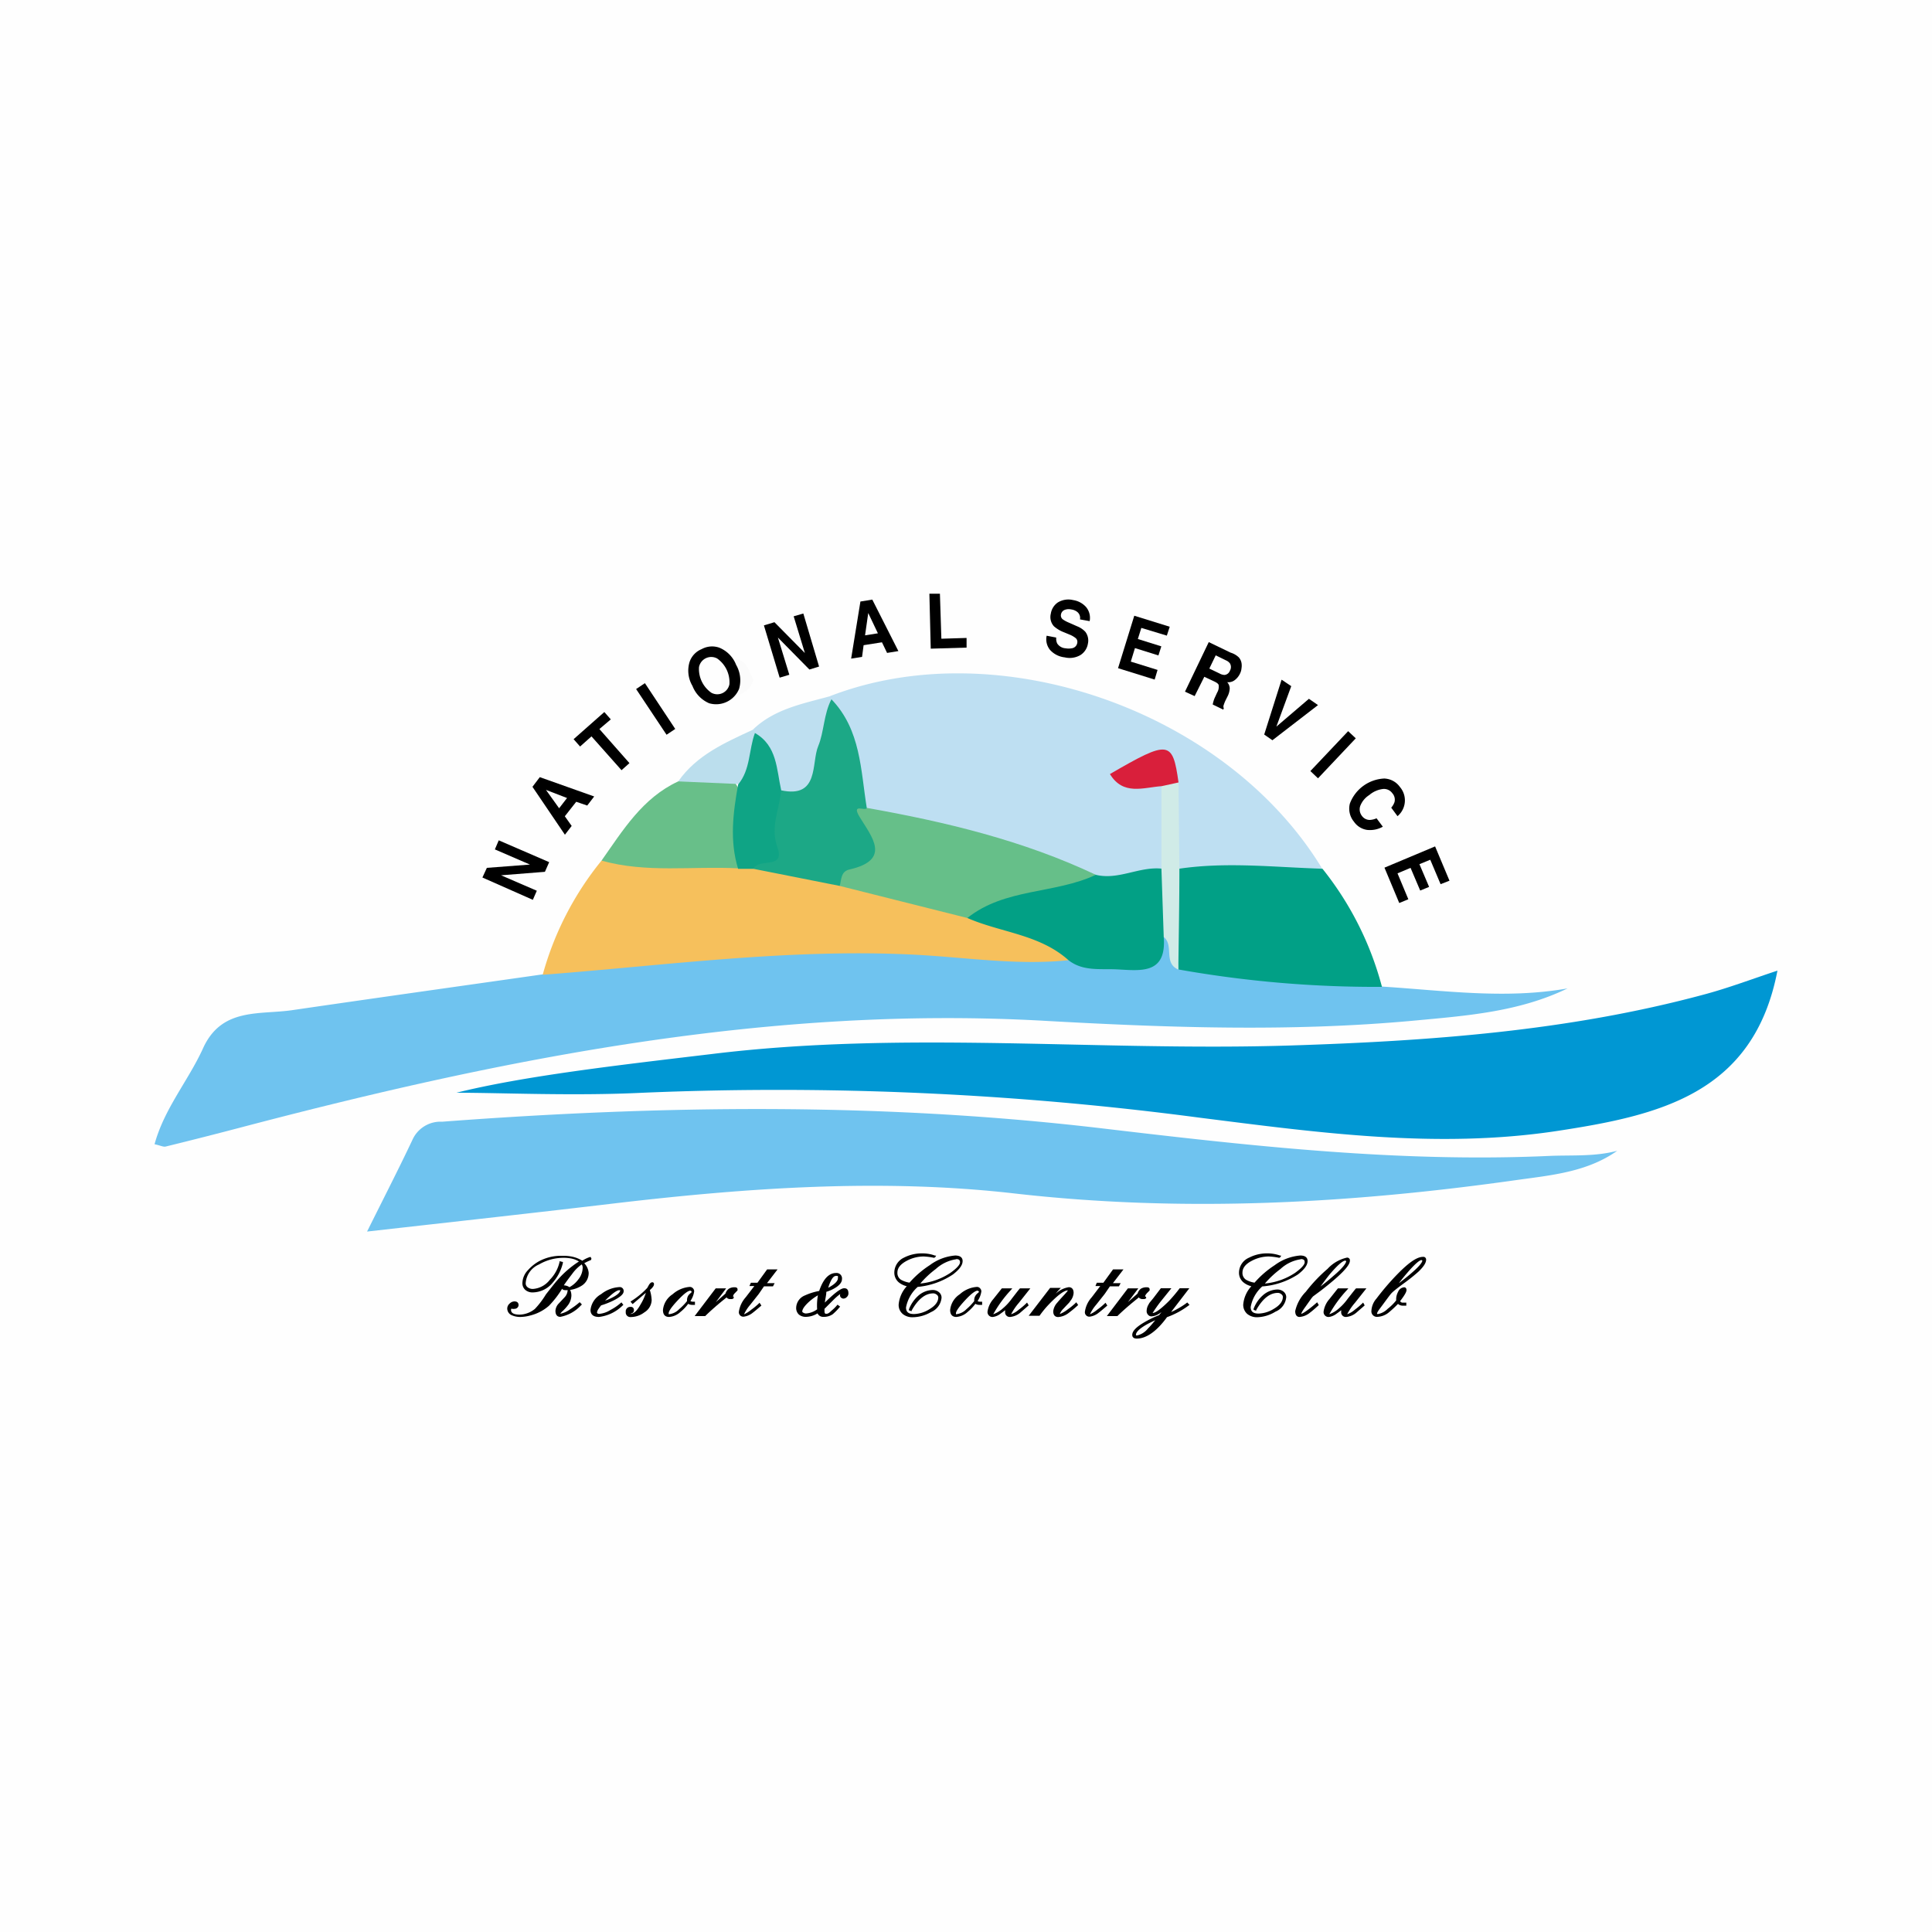 <?xml version="1.0" encoding="UTF-8"?> <svg xmlns="http://www.w3.org/2000/svg" viewBox="0 0 200 200"><defs><style>.cls-1{fill:#fefefe;}.cls-2{fill:#6fc3ef;}.cls-3{fill:#0097d3;}.cls-4{fill:#bedff2;}.cls-5{fill:#f6c05c;}.cls-6{fill:#01a086;}.cls-7{fill:#68bf89;}.cls-8{fill:#bedff0;}.cls-9{fill:#bbdeed;}.cls-10{fill:#fbfbfb;}.cls-11{fill:#02a085;}.cls-12{fill:#d0ebe7;}.cls-13{fill:#66bf89;}.cls-14{fill:#1ca886;}.cls-15{fill:#d91f3b;}.cls-16{fill:#0fa485;}</style></defs><g id="Layer_2" data-name="Layer 2"><g id="Layer_1-2" data-name="Layer 1"><rect class="cls-1" width="200" height="200"></rect><path class="cls-2" d="M143.06,102.13c6.38.4,12.76,1.33,19.21.19-5.06,2.45-10.51,2.83-15.94,3.34-12.81,1.18-25.62.72-38.44,0-28.11-1.54-55.32,3.81-82.3,10.88-2.8.74-5.62,1.46-8.44,2.15-.24.06-.54-.11-1.15-.24,1-3.68,3.47-6.55,5-9.89,1.93-4.32,5.89-3.48,9.33-4,8.63-1.26,17.26-2.47,25.89-3.7A14,14,0,0,1,62.34,99a217.11,217.11,0,0,1,47.33-.66c3.57.34,7.4,2.41,10.37-1.5,2.16-.51,1.95,2.22,3.51,2.54,4.83.89,9.75.82,14.61,1.42C139.87,101,141.64,100.85,143.06,102.13Z"></path><path class="cls-3" d="M184,100.48c-2.46,12.81-12.35,15-22.83,16.6-12.45,1.88-24.78.16-37-1.38a332.34,332.34,0,0,0-57.62-2.58c-7.21.35-14.46,0-19.3,0,7-1.74,16.71-2.85,26.37-4,20-2.46,40-.27,59.92-.89,14.43-.46,28.81-1.49,42.83-5.27C178.93,102.28,181.47,101.31,184,100.48Z"></path><path class="cls-2" d="M38,127.49c1.73-3.48,3.25-6.44,4.68-9.46a3.18,3.18,0,0,1,3.08-1.91c22.7-1.71,45.35-2,68,.65,15.46,1.83,31,3.6,46.65,2.89,2.32-.1,4.66.09,7-.53-3.08,2.18-6.76,2.52-10.22,3-17.34,2.46-34.64,3.42-52.23,1.41-13.58-1.55-27.4-.6-41.06,1C55.58,125.53,47.21,126.45,38,127.49Z"></path><path class="cls-4" d="M85.86,72.09c17.36-6.76,41,1.37,51,17.81-4.82,2.23-9.72,1.61-14.64.48-2.09-2.42-.7-5.34-1.12-8,.1-3.12-1.27-3.86-4.16-2.46,1.34.91,3.42,0,4,2,.08,2.63.54,5.27-.33,7.86-2,1.76-4.44,2-7,1.76-7.58-3.13-15.59-4.86-23.47-7a2.84,2.84,0,0,1-1.91-2.61c0-3.1-1.38-5.8-2.31-8.62A7.32,7.32,0,0,1,85.86,72.09Z"></path><path class="cls-5" d="M110.61,99.4c-5.4.56-10.75-.32-16.12-.58-12.84-.63-25.55,1.11-38.31,2.09a32.25,32.25,0,0,1,6.09-11.82c4.51-.94,9-.41,13.58-.4A11.32,11.32,0,0,1,78,89c2.9.89,6.06.56,8.9,1.75a111.58,111.58,0,0,1,13.28,3.19,52.23,52.23,0,0,1,7.27,2.46C108.83,97,110.57,97.37,110.61,99.4Z"></path><path class="cls-6" d="M122.06,89.93c4.94-.73,9.89-.15,14.84,0a33,33,0,0,1,6.16,12.23A116.68,116.68,0,0,1,122,100.36C121.74,96.88,119.39,93.38,122.06,89.93Z"></path><path class="cls-7" d="M76.41,89.89c-4.72-.25-9.49.51-14.14-.8,2.22-3.15,4.24-6.49,7.94-8.2,1.72-.69,3.45-1.24,5.31-.6C78.17,83.27,76.92,86.62,76.41,89.89Z"></path><path class="cls-8" d="M77.94,75.53c2.21-2.13,5.12-2.67,7.92-3.44l.24.3a19.2,19.2,0,0,1-1.21,7.68c-.75,1.81-1.7,3.1-3.93,2.32-1.71-1.52-1.64-3.92-2.83-5.71A3.7,3.7,0,0,1,77.94,75.53Z"></path><path class="cls-9" d="M76.43,81.16l-6.22-.27c1.92-2.74,4.83-4,7.73-5.35l.23.29C78.83,78,78.71,79.94,76.43,81.16Z"></path><path class="cls-10" d="M78,70.33A2.16,2.16,0,0,1,75.81,72c-1.5-.09-1.11-1.41-1.1-2.35s.59-1.72,1.65-1.41S77.56,69.67,78,70.33Z"></path><path class="cls-11" d="M110.61,99.4c-3-2.69-7-2.85-10.47-4.37.75-3.33,3.85-2.89,6.1-3.73a16.52,16.52,0,0,1,7.2-.74c2.33.57,4.48-.87,6.79-.64,1.47,2.31,1.11,4.69.24,7.08.3,3.87-2.35,3.48-4.83,3.35C113.92,100.26,112.12,100.58,110.61,99.4Z"></path><path class="cls-12" d="M120.47,97l-.24-7.08c0-2.85,0-5.7,0-8.55A1.1,1.1,0,0,1,122,81l.09,8.94c0,3.48-.07,6.95-.11,10.43C120.41,99.7,121.55,97.86,120.47,97Z"></path><path class="cls-13" d="M113.44,90.56c-4.25,2-9.41,1.36-13.3,4.47L86.93,91.71c-.59-.65-.66-1.54,0-1.9,2.52-1.35,2.6-2.78,1.11-5.18-.89-1.44.61-1.44,1.68-1C97.89,85.08,105.91,87,113.44,90.56Z"></path><path class="cls-14" d="M89.73,83.65c-.16.36-1.65-.56-.73.94,1.21,2,3.34,4.42-1.07,5.42-.88.2-.82,1-1,1.7L78,89.94c.51-1.16,2.06-1.85,1.18-3.66s.27-3.28,1.66-4.47c4,.87,3.13-2.83,3.86-4.57.61-1.46.56-3.31,1.37-4.85C89.12,75.56,89.09,79.71,89.73,83.65Z"></path><path class="cls-15" d="M122,81l-1.73.38c-1.92.14-4,1-5.37-1.25C121,76.59,121.39,76.64,122,81Z"></path><path class="cls-16" d="M80.87,81.81c-.19,2-1.15,3.8-.4,5.87.86,2.4-2,1.09-2.44,2.26l-1.62,0c-.9-2.91-.52-5.82,0-8.73,1.29-1.54,1.09-3.57,1.74-5.33C80.46,77.2,80.38,79.63,80.87,81.81Z"></path><path d="M49.94,90.84l.46-1,4.46-.34-3.63-1.57.4-.94,5.22,2.26-.44,1-4.54.36,3.7,1.6-.41.94Z"></path><path d="M55.12,81.45l.76-1,5.63,2-.72.94L59.65,83,58.47,84.5l.71,1-.7.91Zm2.76,2.22.82-1.06-2.18-.84Z"></path><path d="M62.56,73.71l.67.76-1.18,1L65.16,79l-.82.73-3.11-3.5-1.18,1.05-.67-.76Z"></path><path d="M69.9,75.46l-.9.6-3.15-4.73.91-.61Z"></path><path d="M76.51,71.31a2.57,2.57,0,0,1-3.1,1.49A3.22,3.22,0,0,1,71.68,71a3.09,3.09,0,0,1-.3-2.46,2.18,2.18,0,0,1,1.25-1.34,2.24,2.24,0,0,1,1.84-.15,3.15,3.15,0,0,1,1.73,1.77A3.21,3.21,0,0,1,76.51,71.31Zm-1-.48a3,3,0,0,0-1.28-2.67,1.29,1.29,0,0,0-1.87.9,3,3,0,0,0,1.29,2.66,1.28,1.28,0,0,0,1.86-.89Z"></path><path d="M79.08,64.74l1.09-.33,3.15,3.19-1.16-3.8,1-.29L84.79,69l-1,.31L80.53,66l1.18,3.85-1,.3Z"></path><path d="M89.07,62.27l1.23-.2L93,67.4l-1.17.19-.53-1.1-1.9.3L89.24,68l-1.13.18Zm.48,3.5,1.33-.21-1-2.1Z"></path><path d="M96.21,61.46l1.09,0,.15,4.66,2.61-.08,0,1-3.71.11Z"></path><path d="M109.34,66a1.18,1.18,0,0,0,.1.61,1.11,1.11,0,0,0,.86.5,1.82,1.82,0,0,0,.65,0,.66.66,0,0,0,.57-.57.51.51,0,0,0-.15-.47,2.49,2.49,0,0,0-.68-.39l-.53-.22a3.4,3.4,0,0,1-1.06-.63,1.42,1.42,0,0,1-.32-1.3,1.72,1.72,0,0,1,.72-1.16,2.09,2.09,0,0,1,1.59-.25,2.25,2.25,0,0,1,1.33.71,1.75,1.75,0,0,1,.38,1.47l-1-.18a.8.8,0,0,0-.29-.78,1.25,1.25,0,0,0-.62-.25,1.16,1.16,0,0,0-.71.06.62.62,0,0,0-.35.47.51.51,0,0,0,.18.49,3.28,3.28,0,0,0,.65.35l.86.38a2.34,2.34,0,0,1,.83.56,1.49,1.49,0,0,1,.27,1.23,1.72,1.72,0,0,1-.77,1.18,2.21,2.21,0,0,1-1.63.24,2.39,2.39,0,0,1-1.52-.77,1.74,1.74,0,0,1-.35-1.47Z"></path><path d="M120.79,65.8,118.15,65l-.36,1.15,2.43.76-.3.94-2.43-.76-.43,1.4,2.77.86-.3,1-3.79-1.18,1.68-5.43,3.67,1.14Z"></path><path d="M128.25,68.06a1.25,1.25,0,0,1,.27.57,1.68,1.68,0,0,1,0,.55,1.52,1.52,0,0,1-.17.58,1.8,1.8,0,0,1-.51.63,1.09,1.09,0,0,1-.8.23,1,1,0,0,1,.26.63,2,2,0,0,1-.24.87l-.17.34a3.3,3.3,0,0,0-.2.49.45.45,0,0,0,0,.38l-.06.13-1.09-.53a2.75,2.75,0,0,1,.07-.3,2.54,2.54,0,0,1,.17-.46l.22-.48a1.15,1.15,0,0,0,.16-.73c0-.16-.21-.3-.49-.43l-1-.47-1,2-1-.46,2.46-5.13,2.26,1.09A2.09,2.09,0,0,1,128.25,68.06Zm-2.4-.22-.66,1.37,1.06.51a1.13,1.13,0,0,0,.51.15.66.66,0,0,0,.56-.44.74.74,0,0,0,0-.76,1,1,0,0,0-.41-.31Z"></path><path d="M135.5,72.34l.94.65-4.72,3.64-.85-.59,1.8-5.68,1,.67-1.54,4.19Z"></path><path d="M136.44,80.57l-.79-.75,3.91-4.13.79.74Z"></path><path d="M143.4,80.6a2.07,2.07,0,0,1,1.52.87,2.12,2.12,0,0,1,.39,2.1,2.15,2.15,0,0,1-.64.92l-.65-.88a1.73,1.73,0,0,0,.34-.58,1,1,0,0,0-.23-.92,1.06,1.06,0,0,0-1-.43,2.67,2.67,0,0,0-1.38.62,2.32,2.32,0,0,0-.94,1.14,1.09,1.09,0,0,0,.16,1,1,1,0,0,0,.84.44,2,2,0,0,0,.69-.17l.65.87a2.72,2.72,0,0,1-1.64.33,2,2,0,0,1-1.35-.85,2.11,2.11,0,0,1-.42-1.88,4,4,0,0,1,3.63-2.59Z"></path><path d="M149.13,91.53,148.06,89l-1.12.46,1,2.35-.92.38-1-2.35-1.35.57,1.12,2.68-.94.39-1.53-3.66,5.24-2.2,1.49,3.55Z"></path><path d="M58,136.32c-.19,0-.5-.08-.5-.63a1.18,1.18,0,0,1,.35-.76l.61-.65a1.12,1.12,0,0,0,.3-.7s0-.06,0-.13h0v.1a1.22,1.22,0,0,1-.32,0,.4.4,0,0,1-.28-.15l0,.06a9.9,9.9,0,0,1-1.34,1.72,4.63,4.63,0,0,1-1.93,1,4.14,4.14,0,0,1-1,.15,2.11,2.11,0,0,1-.87-.16.76.76,0,0,1-.51-.72.68.68,0,0,1,.24-.5.74.74,0,0,1,.5-.23c.39,0,.43.26.43.37a.37.37,0,0,1-.13.29.43.43,0,0,1-.3.11.48.48,0,0,1-.21,0,.27.27,0,0,0-.12,0c-.05.2-.05.6.89.6a2.6,2.6,0,0,0,1.56-.59A8.7,8.7,0,0,0,56.51,134c.68-.87,1.05-1.33,1.13-1.41a10.47,10.47,0,0,1,2.29-2,2.22,2.22,0,0,0-.7-.29,3.89,3.89,0,0,0-.93-.09,5,5,0,0,0-2.49.68,2.27,2.27,0,0,0-1.39,1.93.51.51,0,0,0,.23.46.86.86,0,0,0,.53.15,2.41,2.41,0,0,0,1.74-.95,3.79,3.79,0,0,0,1-1.82l0-.1.35.08,0,.1a4.77,4.77,0,0,1-1.06,2.05,2.72,2.72,0,0,1-2.07,1,1.13,1.13,0,0,1-.75-.25.92.92,0,0,1-.31-.74,2,2,0,0,1,.58-1.32,4.38,4.38,0,0,1,1.13-.91A4.82,4.82,0,0,1,58.2,130a4.55,4.55,0,0,1,1.08.1,3.26,3.26,0,0,1,1,.41,3.24,3.24,0,0,1,.78-.38l.09,0,.08.18-.06.13a5.63,5.63,0,0,0-.69.33,1.62,1.62,0,0,1,.46,1,1.55,1.55,0,0,1-.67,1.29,3,3,0,0,1-1.25.47,1.33,1.33,0,0,1,.13.58,1.73,1.73,0,0,1-.31.94,4.9,4.9,0,0,1-.56.64A1.26,1.26,0,0,0,58,136a2.55,2.55,0,0,0,1-.45,8.23,8.23,0,0,0,.94-.69l.07-.06.23.24-.08.07A3.88,3.88,0,0,1,58,136.32Zm.39-3.26a1.07,1.07,0,0,1,.56.19,2.81,2.81,0,0,0,.93-.82,2,2,0,0,0,.44-1.21.65.65,0,0,0-.1-.33,4.18,4.18,0,0,0-1,1c-.31.4-.6.79-.85,1.16Z"></path><path d="M62,136.33c-.72,0-.87-.39-.87-.72a2.13,2.13,0,0,1,1.1-1.64,3.32,3.32,0,0,1,1.88-.73.4.4,0,0,1,.45.43c0,.28-.32.58-1,.93a8.19,8.19,0,0,1-1.33.53,3.89,3.89,0,0,0-.26.35.87.87,0,0,0-.17.39s0,.14.23.14a2.56,2.56,0,0,0,1.16-.4,5.29,5.29,0,0,0,1.06-.72l.08-.07.2.26-.07.06A4.18,4.18,0,0,1,62,136.33Zm2.1-2.77c-.12,0-.37.09-.88.53-.2.18-.4.36-.58.55a5.66,5.66,0,0,0,.81-.35c.49-.26.75-.51.76-.73H64.1Z"></path><path d="M65.29,136.34a.47.47,0,0,1-.51-.53.46.46,0,0,1,.5-.52.3.3,0,0,1,.34.32.32.32,0,0,1-.15.31l-.23.1h0c.37,0,.71-.33,1.08-1a5.23,5.23,0,0,0,.54-1.19L65.49,135l-.22-.25.09-.07A8.47,8.47,0,0,0,67,133.33l.18-.32c.12-.19.23-.27.35-.27a.17.17,0,0,1,.17.18c0,.09,0,.26-.43.63,0,0,.07.19.12.46a4.2,4.2,0,0,1,.07.58,1.54,1.54,0,0,1-.75,1.26A2.35,2.35,0,0,1,65.29,136.34Z"></path><path d="M69.27,136.33c-.3,0-.64-.12-.64-.72a2.19,2.19,0,0,1,1-1.63,3,3,0,0,1,1.78-.76.45.45,0,0,1,.32.14.45.45,0,0,1,.13.32,2.32,2.32,0,0,1-.39,1,.45.45,0,0,0,.25.07h.1l.12,0v.33h-.3a.8.8,0,0,1-.4-.11,4.26,4.26,0,0,1-.8.84A1.91,1.91,0,0,1,69.27,136.33Zm2.19-2.72c-.17,0-.52.17-1.3,1s-.94,1.18-.94,1.34,0,.09.08.09a1.67,1.67,0,0,0,1-.51,5.94,5.94,0,0,0,.82-.84l0-.06a.92.92,0,0,1,.14-.53,1.41,1.41,0,0,1,.25-.25.2.2,0,0,0,.09-.13C71.53,133.61,71.5,133.61,71.46,133.61Z"></path><path d="M71.91,136.24l2.18-2.87.88,0h.2l-1.07,1.43,1-.89a1,1,0,0,1,.35-.5,1.08,1.08,0,0,1,.63-.15c.25,0,.27.16.27.21l0,.11-.31.32a.56.56,0,0,0-.16.32l.07,0,0,.08v0l0,.1h0l-.16.08-.26,0a.51.51,0,0,1-.29-.13l0-.06c-1,.79-1.73,1.45-2.24,1.95l0,0Z"></path><path d="M77,136.3a.46.46,0,0,1-.51-.52,2.9,2.9,0,0,1,.7-1.48l.9-1.17h-.51l.15-.34h.68l1-1.38.88,0h.2l-1.09,1.42h.79l-.17.33h-.93l-.55.8-.87,1.1a4.29,4.29,0,0,0-.65,1,3.47,3.47,0,0,0,.78-.5,6.84,6.84,0,0,0,.74-.61l.09-.09.19.29-.07.06c-.43.37-.71.6-.82.68A1.85,1.85,0,0,1,77,136.3Z"></path><path d="M85.26,136.32a.64.64,0,0,1-.63-.36,2.36,2.36,0,0,1-1.18.36,1.13,1.13,0,0,1-.74-.23.92.92,0,0,1-.29-.72,1.42,1.42,0,0,1,.91-1.27,6.26,6.26,0,0,1,1.47-.46c.42-1.24,1-1.86,1.75-1.86a.56.56,0,0,1,.61.64c0,.29-.21.58-.62.85a4,4,0,0,1-1,.46c0,.34-.11.72-.15,1.11,1.34-1.32,1.78-1.48,2-1.48s.44.07.44.55a.5.5,0,0,1-.16.35.51.51,0,0,1-.36.17.37.37,0,0,1-.24-.1.3.3,0,0,1-.11-.23c0-.1,0-.27.34-.3s.16,0,.16,0,0,0-.11,0-.38.09-1,.69l-1,1s0,.06,0,.09c0,.28,0,.42.16.42s.24,0,.59-.34a3.9,3.9,0,0,0,.54-.53l.06-.07.27.2-.07.08a5.86,5.86,0,0,1-.7.71A1.6,1.6,0,0,1,85.26,136.32Zm-.59-2.23a5.34,5.34,0,0,0-.93.68c-.45.41-.69.76-.69,1,0,0,0,.08.13.13a.48.48,0,0,0,.26.07,2.17,2.17,0,0,0,1.15-.43A6,6,0,0,1,84.67,134.09Zm1.84-2c-.22,0-.4.3-.52.55a3.84,3.84,0,0,0-.25.67c.65-.35,1-.68,1-1a.88.88,0,0,0,0-.21h0A.57.57,0,0,0,86.51,132.08Z"></path><path d="M94.46,136.36a1.55,1.55,0,0,1-1-.33,1.21,1.21,0,0,1-.43-1,3.22,3.22,0,0,1,.84-1.88,2.07,2.07,0,0,1-.84-.41,1.32,1.32,0,0,1-.45-1,1.72,1.72,0,0,1,1-1.55,4,4,0,0,1,1.88-.44,3.8,3.8,0,0,1,1.34.23l.11,0-.09.16-.12.07a6.42,6.42,0,0,0-1.09-.14,3.73,3.73,0,0,0-1.71.43c-.66.34-1,.75-1,1.23a.83.83,0,0,0,.37.75,2.6,2.6,0,0,0,.88.3,10,10,0,0,1,2.1-1.81,5.08,5.08,0,0,1,2.63-1c.63,0,.77.31.77.57,0,.43-.34.88-1,1.39A7.89,7.89,0,0,1,95,133.22a3.79,3.79,0,0,0-1.21,2.13c0,.47.26.68.83.68a3.16,3.16,0,0,0,1.59-.5c.61-.36.92-.77.92-1.22a.36.36,0,0,0-.17-.29.54.54,0,0,0-.35-.13c-.83,0-1.58.6-2.24,1.78l0,.07-.28-.1,0-.09a3.64,3.64,0,0,1,.94-1.39,2.32,2.32,0,0,1,1.55-.62,1,1,0,0,1,.6.21.73.73,0,0,1,.29.58,1.79,1.79,0,0,1-1.1,1.5A3.82,3.82,0,0,1,94.46,136.36Zm4.51-6a4,4,0,0,0-2.09,1,9.84,9.84,0,0,0-1.61,1.51,6.76,6.76,0,0,0,3.11-1.1c.8-.57,1-.91,1-1.1S99.3,130.34,99,130.34Z"></path><path d="M99,136.33c-.29,0-.64-.12-.64-.72a2.2,2.2,0,0,1,1-1.63,2.94,2.94,0,0,1,1.78-.76.41.41,0,0,1,.31.14.47.47,0,0,1,.14.32,2.32,2.32,0,0,1-.39,1,.4.4,0,0,0,.24.07h.11l.12,0v.33h-.3a.77.77,0,0,1-.4-.11,4.92,4.92,0,0,1-.8.84A1.94,1.94,0,0,1,99,136.33Zm2.19-2.72c-.16,0-.52.17-1.29,1s-.94,1.18-.94,1.34,0,.09.08.09a1.7,1.7,0,0,0,1-.51,5.88,5.88,0,0,0,.81-.84l0-.06a.86.86,0,0,1,.15-.53,1,1,0,0,1,.24-.25s.1-.08.1-.13S101.23,133.61,101.18,133.61Z"></path><path d="M104.57,136.33a.48.48,0,0,1-.52-.54v-.16a5.3,5.3,0,0,1-.45.34,1.63,1.63,0,0,1-.8.36.51.51,0,0,1-.57-.57,2.51,2.51,0,0,1,.59-1.27l.89-1.12.87,0h.21l-.13.16a12.71,12.71,0,0,0-1.84,2.52,3,3,0,0,0,1-.61,5.46,5.46,0,0,0,.92-1c.48-.62.77-1,.85-1.07l.86,0h.21l-1.18,1.49a6,6,0,0,0-.81,1.19,2.42,2.42,0,0,0,.79-.47,7,7,0,0,0,.77-.65l.09-.09.17.29-.07.06-.83.72A1.88,1.88,0,0,1,104.57,136.33Z"></path><path d="M109.54,136.34c-.19,0-.51-.08-.51-.6a1.57,1.57,0,0,1,.41-.88c.12-.15.36-.42.73-.82s.37-.45.37-.46h0c-.27,0-.83.26-2,1.49a10.1,10.1,0,0,0-.93,1.14l-.91,0h-.21l2.22-2.89.87,0h.24l-.16.17a5.2,5.2,0,0,0-.37.43,2.54,2.54,0,0,1,1.35-.67c.19,0,.5.08.5.6a1.46,1.46,0,0,1-.37.86c0,.07-.28.32-.67.75a1.58,1.58,0,0,0-.39.57,3.47,3.47,0,0,0,.83-.49,7,7,0,0,0,.79-.64l.08-.09.2.28-.06.06a10.8,10.8,0,0,1-.89.74A2,2,0,0,1,109.54,136.34Z"></path><path d="M112.81,136.3a.46.46,0,0,1-.5-.52,2.81,2.81,0,0,1,.7-1.48l.89-1.17h-.5l.14-.34h.68l1-1.38.88,0h.2l-1.09,1.42h.8l-.18.33h-.93l-.55.8-.87,1.1a4.29,4.29,0,0,0-.65,1,3.47,3.47,0,0,0,.78-.5,6.84,6.84,0,0,0,.74-.61l.09-.09.19.29-.07.06c-.43.37-.71.6-.82.68A1.85,1.85,0,0,1,112.81,136.3Z"></path><path d="M114.58,136.24l2.18-2.87.88,0h.2l-1.08,1.43,1-.89a1,1,0,0,1,.34-.5,1.12,1.12,0,0,1,.64-.15c.25,0,.27.16.27.21l0,.12-.25.25c-.17.18-.22.29-.22.38l.06,0,.05.08v0l0,.1-.17.08-.26,0a.56.56,0,0,1-.3-.13l0-.06c-1,.79-1.74,1.45-2.25,1.95l0,0Z"></path><path d="M117.68,138.57c-.41,0-.47-.24-.47-.38,0-.38.38-.79,1.17-1.26a11,11,0,0,1,1.61-.79l.24-.31-.14.1a1.7,1.7,0,0,1-.87.34.46.46,0,0,1-.37-.16.53.53,0,0,1-.15-.39,1.38,1.38,0,0,1,.24-.75c0-.06.2-.27.47-.61l.76-1,.88,0h.21l-1.08,1.34a13.59,13.59,0,0,0-.86,1.22c.21,0,.67-.22,1.7-1.25a15.78,15.78,0,0,0,1.1-1.31h1l-1.89,2.46a6.11,6.11,0,0,0,.68-.34,7.79,7.79,0,0,0,.92-.59l.07-.06.24.25-.1.07a8.45,8.45,0,0,1-2.23,1.2C119.75,137.81,118.67,138.57,117.68,138.57Zm1.91-1.9c-1.62.73-2,1.23-2,1.52,0,0,0,.06.1.06a2,2,0,0,0,1.15-.73C119,137.37,119.25,137.09,119.59,136.67Z"></path><path d="M130.13,136.36a1.59,1.59,0,0,1-1-.33,1.24,1.24,0,0,1-.43-1,3.22,3.22,0,0,1,.84-1.88,2,2,0,0,1-.83-.41,1.29,1.29,0,0,1-.45-1,1.71,1.71,0,0,1,1.05-1.55,4,4,0,0,1,1.87-.44,3.9,3.9,0,0,1,1.35.23l.1,0-.09.16-.11.07a6.55,6.55,0,0,0-1.09-.14,3.77,3.77,0,0,0-1.72.43c-.66.33-1,.75-1,1.23a.83.83,0,0,0,.37.75,2.52,2.52,0,0,0,.88.3,9.94,9.94,0,0,1,2.09-1.81,5.11,5.11,0,0,1,2.64-1c.63,0,.76.31.76.57,0,.43-.34.88-1,1.39a7.89,7.89,0,0,1-3.69,1.24,3.76,3.76,0,0,0-1.2,2.13c0,.47.26.68.82.68a3.13,3.13,0,0,0,1.59-.5c.61-.36.92-.77.92-1.22a.34.34,0,0,0-.17-.29.51.51,0,0,0-.35-.13c-.83,0-1.58.6-2.24,1.78l0,.07-.27-.1,0-.09a3.43,3.43,0,0,1,.94-1.39,2.32,2.32,0,0,1,1.55-.62,1,1,0,0,1,.6.21.73.73,0,0,1,.29.58,1.79,1.79,0,0,1-1.11,1.5A3.79,3.79,0,0,1,130.13,136.36Zm4.52-6a3.91,3.91,0,0,0-2.09,1,9.94,9.94,0,0,0-1.62,1.51,6.76,6.76,0,0,0,3.12-1.1c.79-.57,1-.91,1-1.1S135,130.34,134.65,130.34Z"></path><path d="M134.52,136.33c-.16,0-.44-.08-.44-.61a4.13,4.13,0,0,1,1.1-2,15.81,15.81,0,0,1,2.25-2.37,3.85,3.85,0,0,1,2-1.16.28.28,0,0,1,.31.32c0,.53-1,1.54-3,3.09l-.81.6a2.62,2.62,0,0,0-.22.27l-.56.79c-.41.56-.44.71-.44.74s.41-.12,1.55-1.11l.09-.08.17.29-.06.06c-.4.36-.69.61-.86.73A1.89,1.89,0,0,1,134.52,136.33Zm4.74-5.83c-.15,0-.55.18-1.56,1.36-.11.13-.46.57-1,1.32.4-.31.84-.66,1.29-1.06,1.19-1,1.37-1.44,1.37-1.58Z"></path><path d="M139.37,136.33a.48.48,0,0,1-.53-.54s0-.11,0-.16a5.3,5.3,0,0,1-.45.34,1.71,1.71,0,0,1-.8.36.51.51,0,0,1-.57-.57,2.51,2.51,0,0,1,.59-1.27l.89-1.12.87,0h.21l-.13.16a12.71,12.71,0,0,0-1.84,2.52,3,3,0,0,0,1-.61,5.46,5.46,0,0,0,.91-1c.49-.62.78-1,.86-1.07l.86,0h.21l-1.18,1.49a6,6,0,0,0-.81,1.19,2.42,2.42,0,0,0,.79-.47,8.11,8.11,0,0,0,.77-.65l.09-.09.16.29-.06.06-.83.72A1.88,1.88,0,0,1,139.37,136.33Z"></path><path d="M142.58,136.32a.57.57,0,0,1-.61-.65,2.07,2.07,0,0,1,.52-1.24,26.46,26.46,0,0,1,2.19-2.55c1.17-1.19,2-1.77,2.63-1.77a.28.28,0,0,1,.32.3c0,.32-.26.72-.79,1.23a18.85,18.85,0,0,1-1.57,1.25c-.68.5-1.09.83-1.24,1s-.4.51-.9,1.19l-.35.47c-.21.29-.23.4-.23.43s0,.05.1.05a1.89,1.89,0,0,0,1-.54,5.19,5.19,0,0,0,.88-.87l0-.13a1.63,1.63,0,0,1,.2-.76.74.74,0,0,1,.64-.47s.23,0,.23.29c0,.12-.07.38-.66,1.14a.29.29,0,0,0,.25.16l.39,0v.31l-.09,0-.33,0a.72.72,0,0,1-.44-.18,11.6,11.6,0,0,1-.89.83A2,2,0,0,1,142.58,136.32Zm4.58-5.88c-.13,0-.47.16-1.41,1.24-.37.43-.68.81-.94,1.16,2.1-1.6,2.43-2.16,2.43-2.35Z"></path></g></g></svg> 